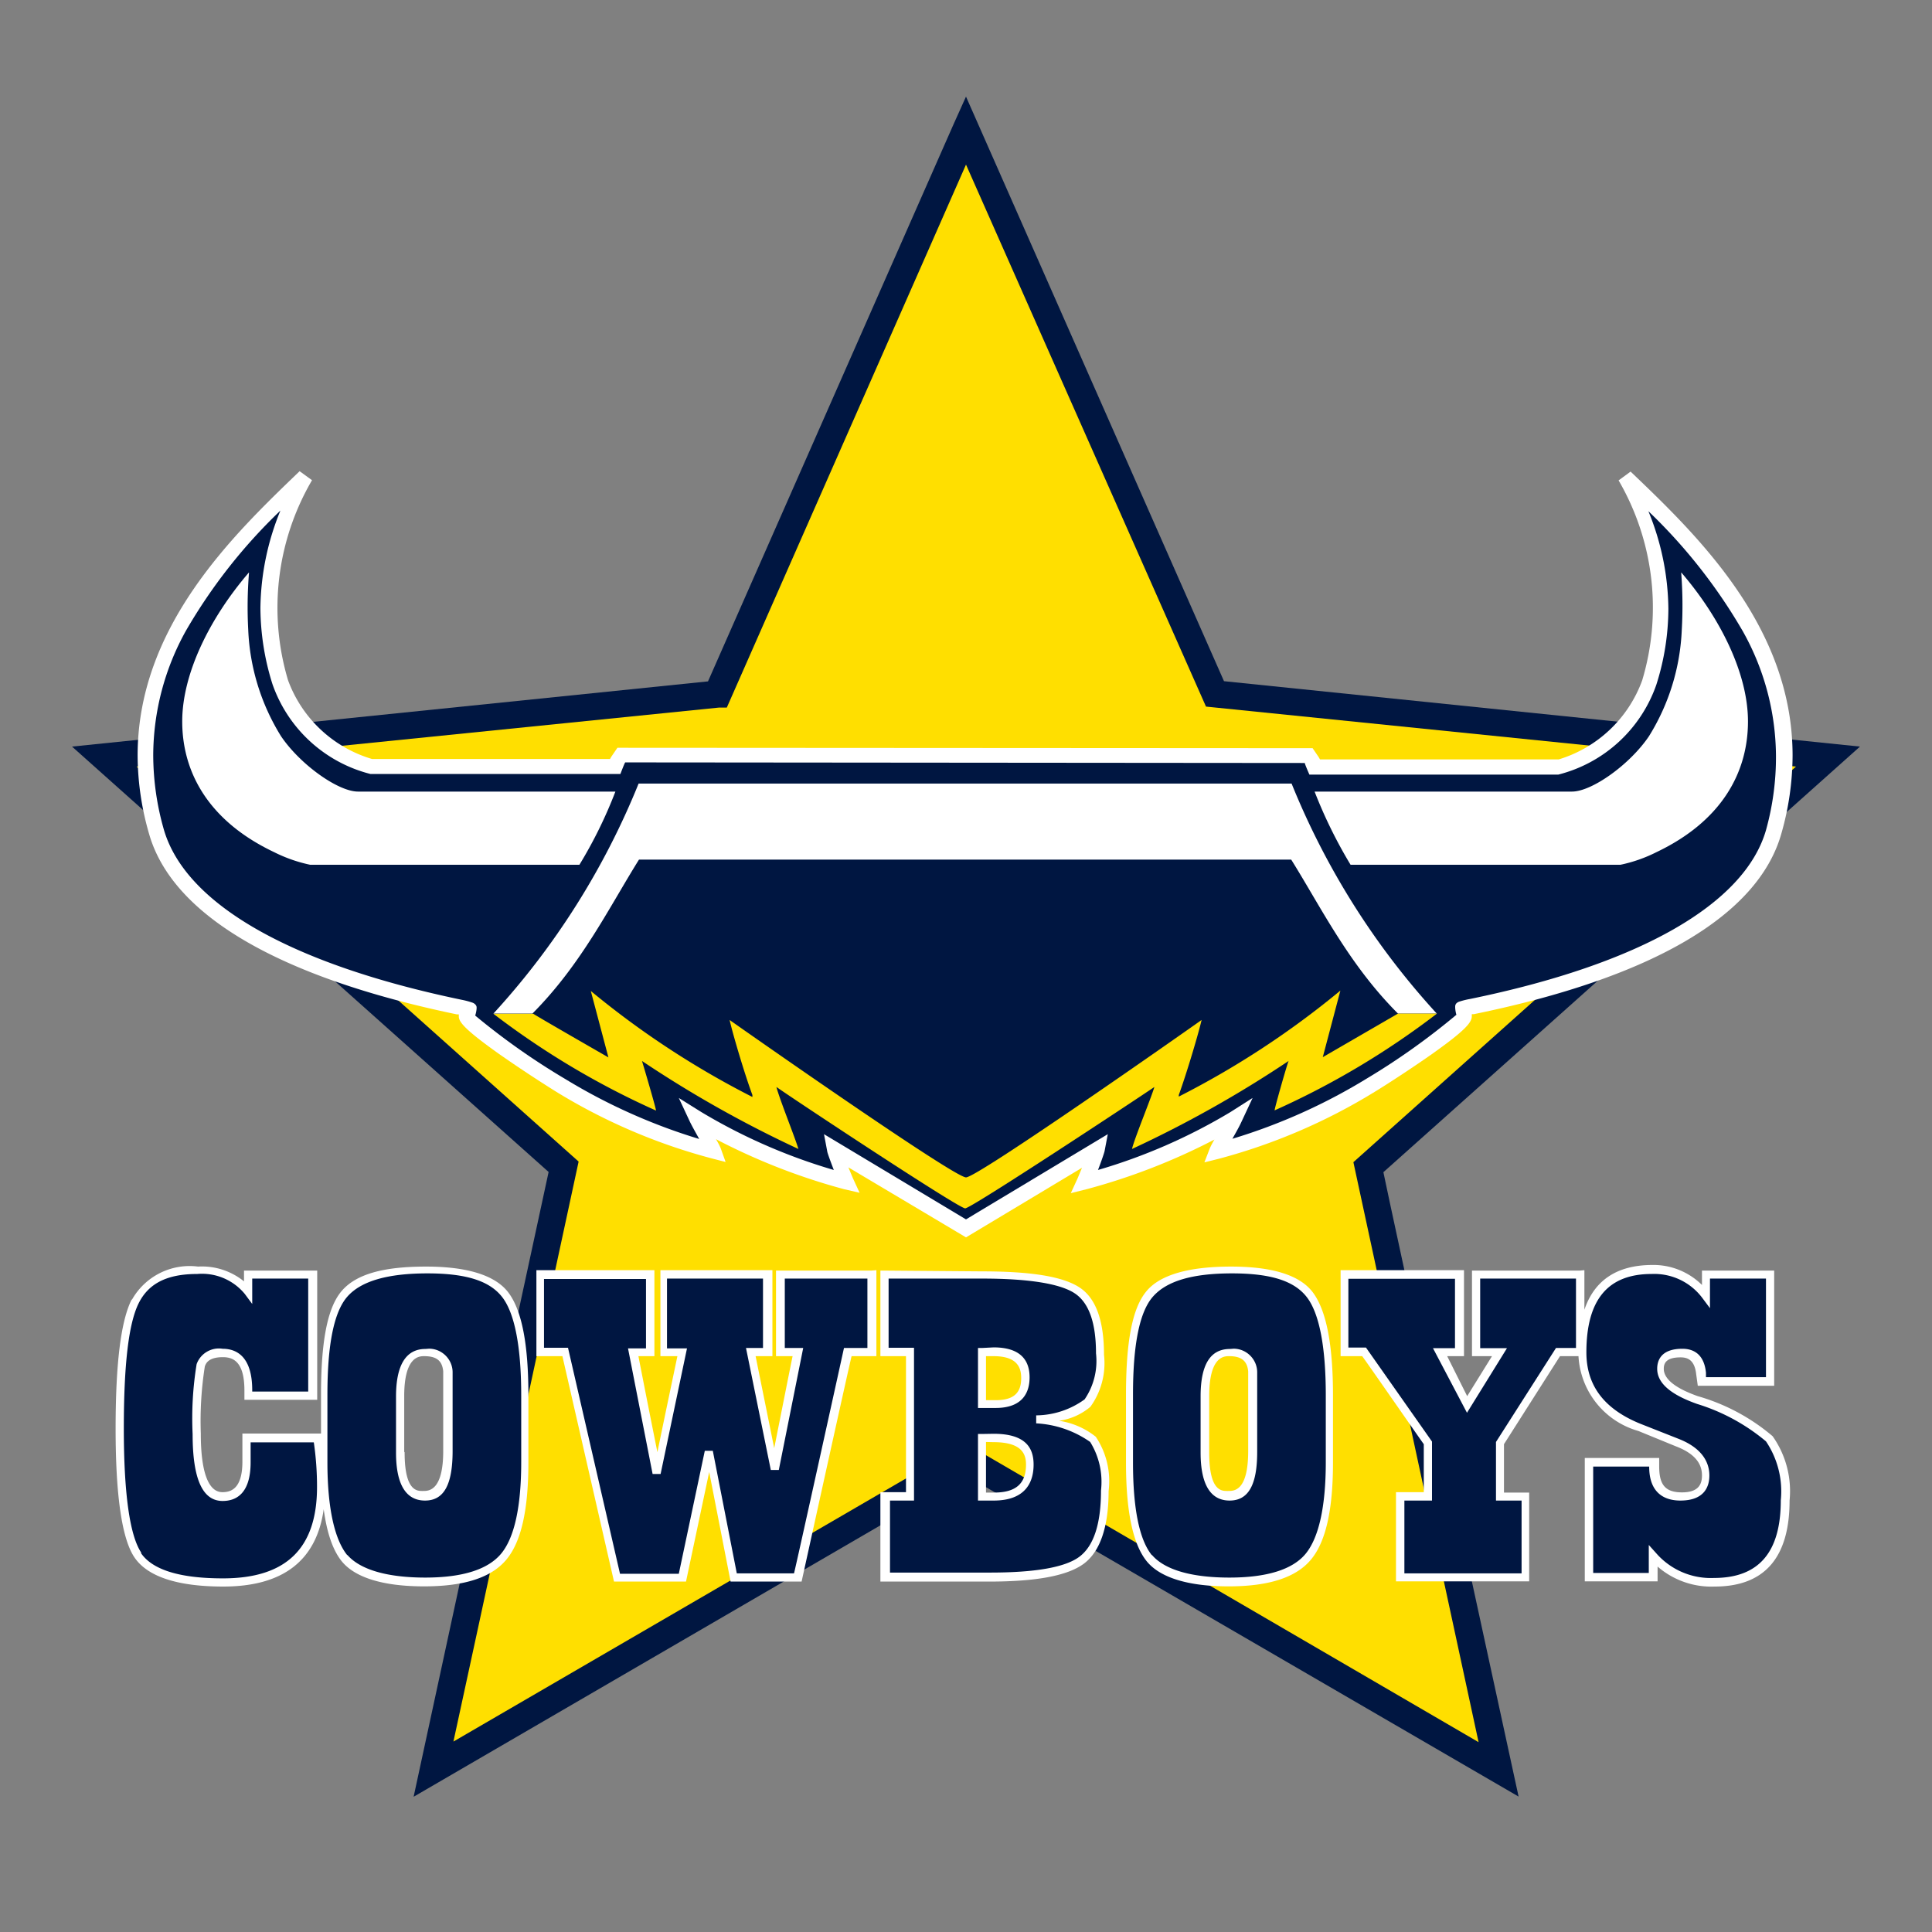 <svg xmlns="http://www.w3.org/2000/svg" clip-rule="evenodd" fill-rule="evenodd" stroke-linejoin="round" stroke-miterlimit="1.414" viewBox="0 0 100 100"><rect x="0" y="0" width="100" height="100" fill="#808080" stroke="none"/><g fill-rule="nonzero"><path d="m49.348 6.449-12.702 28.819-32.918 3.375 24.668 22.018-6.987 32.339 28.591-16.625 28.602 16.615s-6.863-31.573-6.998-32.318l24.668-22.029-32.918-3.385c-.332-.756-13.354-30.258-13.354-30.258z" fill="#001641"></path><path d="m37.205 36.625h.414l12.381-28.105 12.422 28.053 30.538 3.105-22.909 20.476 6.48 30.02-26.531-15.455-26.531 15.424c.621-2.826 6.48-30.02 6.48-30.02l-22.878-20.445z" fill="#ffdf00"></path><path d="m74.906 70.195h.87v-4.451h-6.387v4.451h1.118c.135.167 3.105 4.451 3.188 4.555v2.484h-1.439v4.617h6.894v-4.596h-1.304v-2.505l2.899-4.555h.957a4.267 4.267 0 0 0 3.1 3.872l1.947.797c.89.341 1.345.828 1.345 1.501 0 .414-.134.88-1.035.88-.9 0-1.18-.435-1.18-1.346v-.435h-3.851v6.387h3.768v-.766a4.246 4.246 0 0 0 2.951 1.035c2.587 0 3.881-1.501 3.881-4.451a4.924 4.924 0 0 0 -.879-3.333 10.372 10.372 0 0 0 -3.872-2.071c-1.17-.414-1.76-.89-1.76-1.418 0-.269.104-.59.87-.59.331 0 .724.104.807.87l.083.6h3.954v-5.962h-3.737v.745a3.569 3.569 0 0 0 -2.608-1.035c-1.797.014-2.961.791-3.478 2.316v-2.047l-.228.021h-5.59v4.43h1.035l-1.284 2.07zm-53.984 4.948v-2.878c0-2.07.787-2.07 1.035-2.07.642 0 .932.238.984.787v4.12c0 2.07-.756 2.07-1.036 2.07-.279 0-.962.073-.962-1.998zm-4.503-2.691v-6.687h-3.789v.559a3.453 3.453 0 0 0 -2.381-.766 3.427 3.427 0 0 0 -3.416 1.708h-.02c-.559 1.118-.829 3.312-.829 6.687 0 3.374.311 5.673.974 6.656.662.983 2.194 1.511 4.596 1.511 3.093 0 4.828-1.343 5.201-4.003.162 1.209.462 2.082.896 2.647.683.891 2.174 1.346 4.296 1.346s3.499-.466 4.265-1.387 1.138-2.567 1.138-5.031v-3.468c0-2.66-.341-4.399-1.035-5.321-.693-.921-2.194-1.345-4.265-1.345-2.215 0-3.654.393-4.399 1.304-.725.89-1.035 2.64-1.035 5.341v1.998h-4.069v1.45c0 1.407-.59 1.583-1.035 1.583-.724 0-1.118-1.035-1.118-3.022a18.248 18.248 0 0 1 .207-3.479c.062-.207.238-.486.932-.486.487 0 1.118.176 1.118 1.718v.487zm47.204-2.257c.621 0 .932.238.983.787v4.12c0 2.07-.724 2.07-1.035 2.07-.31 0-.983.073-.983-1.998v-2.909c0-2.006.728-2.068 1.009-2.07zm-4.306-3.333c-.725.89-1.036 2.64-1.036 5.341v3.489c0 2.526.352 4.182 1.036 5.072.683.891 2.173 1.346 4.275 1.346 2.101 0 3.499-.466 4.265-1.387s1.138-2.567 1.138-5.031v-3.468c0-2.66-.352-4.399-1.035-5.321-.683-.921-2.153-1.345-4.244-1.345s-3.675.393-4.399 1.304zm-7.868 10.393h-.414v-2.619l.394.01c1.501 0 1.677.653 1.677 1.16 0 .983-.518 1.449-1.657 1.449zm-.02-7.06c1.273 0 1.428.642 1.428 1.139 0 .787-.414 1.139-1.325 1.139h-.497v-2.278zm-.218 11.667c2.464 0 4.068-.311 4.897-.932.828-.621 1.273-1.894 1.273-3.747a4.14 4.14 0 0 0 -.663-2.816 3.995 3.995 0 0 0 -1.904-.828 3.178 3.178 0 0 0 1.625-.725 3.854 3.854 0 0 0 .704-2.691c0-1.76-.414-2.93-1.274-3.489-.859-.559-2.484-.828-5.041-.828l-5.052-.041h-.207v4.43h1.325v7.039h-1.325v4.628zm-17.339-11.667v-4.451h-6.108v4.451h1.346l2.671 11.667h3.727l1.2-5.673 1.108 5.673h3.675c.008-.036 2.504-11.382 2.588-11.667h1.283v-4.451l-.258.021h-4.938v4.43h.859c-.083.383-.683 3.416-.952 4.762l-.963-4.762h.87v-4.451h-5.797v4.451h.879c-.082.394-.755 3.592-1.035 4.969a807.098 807.098 0 0 1 -.983-4.969zm-10.227-17.691h.103v.104c0 .289.311.683 2.07 1.935a68.157 68.157 0 0 0 2.94 1.946 30.076 30.076 0 0 0 8.075 3.468l.724.187-.259-.725a4.372 4.372 0 0 0 -.238-.455 32.49 32.49 0 0 0 6.625 2.587l.808.187-.352-.766-.228-.549 6.087 3.623 6.004-3.602-.228.548-.352.766.828-.207a32.45 32.45 0 0 0 6.605-2.567 4.288 4.288 0 0 0 -.238.456l-.28.724.746-.186a30.211 30.211 0 0 0 8.074-3.468c.58-.352 1.843-1.17 2.95-1.946 1.781-1.263 2.071-1.656 2.071-1.967v-.103h.103c9.213-1.884 14.699-5.093 15.911-9.317.385-1.322.583-2.691.59-4.068 0-6.667-4.917-11.387-8.385-14.7l-.621.456a13.095 13.095 0 0 1 1.221 10.352 6.657 6.657 0 0 1 -4.316 4.089h-12.36l-.073-.125-.31-.455-35.983-.021-.311.456-.072.124h-12.319a6.634 6.634 0 0 1 -4.347-4.079 13.092 13.092 0 0 1 1.242-10.351l-.642-.466c-3.447 3.312-8.385 8.043-8.385 14.72.008 1.381.21 2.753.601 4.079 1.211 4.182 6.707 7.401 15.921 9.316z" fill="#fff"></path><path d="m15.953 72.027v-5.848h-2.898v1.314l-.383-.517a2.871 2.871 0 0 0 -2.464-1.035c-1.542 0-2.515.476-3.033 1.521-.518 1.046-.766 3.168-.766 6.48 0 3.313.3 5.528.9 6.419l-.01.031c.601.869 2.019 1.304 4.244 1.304 3.271 0 4.866-1.553 4.866-4.731a15.777 15.777 0 0 0 -.166-2.308h-3.271v1.035c0 1.656-.787 1.998-1.449 1.998-1.036 0-1.553-1.129-1.553-3.458a17.44 17.44 0 0 1 .207-3.623c.197-.554.766-.89 1.346-.797.704 0 1.532.383 1.532 2.143v.072zm69.388 9.389v-1.449l.372.414a3.752 3.752 0 0 0 3.002 1.294c2.319 0 3.458-1.325 3.458-4.016a4.627 4.627 0 0 0 -.766-3.054 10.216 10.216 0 0 0 -3.561-1.936c-1.408-.497-2.07-1.097-2.07-1.822 0-.393.165-1.035 1.304-1.035.497 0 1.118.207 1.221 1.242v.228h3.106v-5.103h-2.899v1.532l-.372-.497a3.11 3.11 0 0 0 -2.65-1.273c-2.257 0-3.375 1.325-3.375 4.057 0 1.729.932 2.94 2.795 3.696l1.967.776c1.066.414 1.604 1.077 1.604 1.905 0 .569-.258 1.294-1.501 1.294-.735 0-1.615-.31-1.615-1.76h-2.898v5.507zm-67.359-.911-.01-.031c.673.787 2.112 1.181 4.037 1.181s3.25-.415 3.934-1.243c.683-.828 1.035-2.422 1.035-4.741v-3.447c0-2.536-.342-4.244-.973-5.072-.632-.828-1.812-1.242-3.882-1.242-2.071 0-3.437.403-4.141 1.2s-1.035 2.505-1.035 5.073v3.509c0 2.402.383 4.016 1.035 4.813zm5.445-9.492v4.141c-.01 1.687-.445 2.515-1.428 2.515-.984 0-1.501-.828-1.501-2.484v-2.899c0-1.635.517-2.464 1.521-2.464l.187-.014c.663 0 1.212.541 1.221 1.205zm36.2 9.492-.01-.031c.662.787 2.08 1.181 4.016 1.181s3.282-.415 3.955-1.243c.672-.828 1.035-2.422 1.035-4.741v-3.447c0-2.536-.342-4.244-.973-5.072-.632-.828-1.812-1.242-3.882-1.242-2.071 0-3.385.403-4.089 1.2s-1.035 2.505-1.035 5.073v3.509c0 2.402.331 4.016.983 4.813zm2.516-8.281c.012-1.593.5-2.402 1.521-2.402l.187-.014c.663 0 1.212.541 1.221 1.205v4.141c0 1.687-.445 2.515-1.428 2.515-.984 0-1.501-.828-1.501-2.484zm-22.65-2.453v-3.592h-4.969v3.612h1.035l-1.366 6.501h-.414l-1.273-6.501h.931v-3.592h-5.279v3.561h1.242l2.692 11.698h3.043l1.346-6.366h.414l1.242 6.345h2.961c.082-.281 2.583-11.649 2.587-11.666h1.212v-3.592h-4.276v3.592h.953l-1.263 6.314h-.414l-1.284-6.314zm39.264 11.666v-3.768h-1.325v-3.033l3.106-4.865h1.035v-3.592h-4.959v3.602h1.387l-2.07 3.344-1.76-3.344h1.139v-3.592h-5.518v3.561h.911l3.417 4.865v3.054h-1.429v3.768zm-27.515-.041c2.34 0 3.903-.269 4.638-.828s1.107-1.698 1.107-3.416a3.927 3.927 0 0 0 -.559-2.516 5.347 5.347 0 0 0 -2.795-.963v-.414a4.328 4.328 0 0 0 2.506-.828 3.52 3.52 0 0 0 .59-2.381c0-1.553-.352-2.608-1.098-3.105-.745-.497-2.36-.766-4.803-.766h-4.834v3.581h1.315v7.909h-1.243v3.727zm-.414-7.174.601-.01c1.697 0 2.07.766 2.07 1.594s-.342 1.863-2.07 1.863h-.808v-3.447zm0-4.451.601-.031c1.552 0 1.863.828 1.863 1.552 0 .725-.311 1.584-1.76 1.584h-.911v-3.105zm16.708-30.279-35.175-.031c-.042.052-.249.6-.249.6h-12.939a7.26 7.26 0 0 1 -5.073-4.658 13.299 13.299 0 0 1 -.621-3.934c.022-1.73.373-3.442 1.035-5.041a27.955 27.955 0 0 0 -4.886 6.211 13.33 13.33 0 0 0 -1.697 6.449c.005 1.314.192 2.62.559 3.882 1.138 3.83 6.552 6.936 15.403 8.778.186.036.37.084.549.145.063.02.12.055.165.104a.236.236 0 0 1 .062.124v.083c-.01.123-.035.244-.072.362a36.044 36.044 0 0 0 4.658 3.282 30.005 30.005 0 0 0 6.936 3.105c-.166-.3-.342-.611-.476-.88l-.58-1.242 1.159.725a29.316 29.316 0 0 0 6.864 3.002c-.176-.456-.342-.911-.342-.973l-.166-.88 7.35 4.41 7.339-4.41-.165.869c-.011.073-.166.528-.342.984a29.208 29.208 0 0 0 6.863-3.002l1.139-.725-.58 1.242c-.114.249-.29.559-.466.87a29.803 29.803 0 0 0 6.936-3.106 36.056 36.056 0 0 0 4.658-3.312 1.713 1.713 0 0 1 -.062-.363v-.082a.256.256 0 0 1 .052-.135.374.374 0 0 1 .166-.103c.18-.057.363-.103.548-.135 8.779-1.801 14.213-4.907 15.321-8.737.349-1.253.524-2.55.517-3.851a13.317 13.317 0 0 0 -1.718-6.449 28.007 28.007 0 0 0 -4.886-6.211 13.595 13.595 0 0 1 1.035 5.041 13.065 13.065 0 0 1 -.621 3.934 7.258 7.258 0 0 1 -5.072 4.658h-12.888s-.238-.538-.238-.6z" fill="#001641"></path><path d="m87.028 29.637c2.07 2.412 3.447 5.279 3.447 7.702 0 2.671-1.387 5.176-4.741 6.77a7.553 7.553 0 0 1 -1.863.652h-13.965a24.606 24.606 0 0 1 -1.863-3.789h13.323c1.035 0 3.002-1.408 3.985-2.867a11.306 11.306 0 0 0 1.698-5.518 22 22 0 0 0 -.031-2.95zm-74.149 0c-2.071 2.412-3.447 5.279-3.447 7.702 0 2.671 1.397 5.176 4.761 6.77a7.658 7.658 0 0 0 1.864.652h13.933a23.318 23.318 0 0 0 1.863-3.789h-13.322c-1.035 0-3.002-1.408-3.986-2.867a11.319 11.319 0 0 1 -1.697-5.518 22.003 22.003 0 0 1 .041-2.95zm20.196 14.855c-1.553 2.484-2.981 5.424-5.518 7.971h-2.018a39.528 39.528 0 0 0 7.515-11.905h33.799a39.509 39.509 0 0 0 7.515 11.905h-2.008c-2.547-2.547-3.975-5.487-5.528-7.971z" fill="#fff"></path><path d="m50 60.941c-.621 0-11.314-7.495-12.236-8.147.145.652.756 2.743 1.18 3.882v.103a45.275 45.275 0 0 1 -8.364-5.486l.911 3.437s-3.934-2.257-3.882-2.257h-2.07a42.136 42.136 0 0 0 8.416 5.01c0-.124-.673-2.401-.725-2.567a59.786 59.786 0 0 0 8.095 4.555c-.145-.518-.973-2.567-1.138-3.209 1.035.724 9.451 6.294 9.772 6.283.32-.01 8.778-5.59 9.792-6.283-.186.621-1.035 2.67-1.159 3.209a59.837 59.837 0 0 0 8.105-4.555c-.072.155-.724 2.433-.724 2.557a41.98 41.98 0 0 0 8.405-5.01h-2.018l-3.893 2.256.911-3.447a45.247 45.247 0 0 1 -8.364 5.487v-.083c.414-1.139 1.035-3.23 1.18-3.882-.931.662-11.614 8.157-12.194 8.147z" fill="#ffdf00"></path></g></svg>